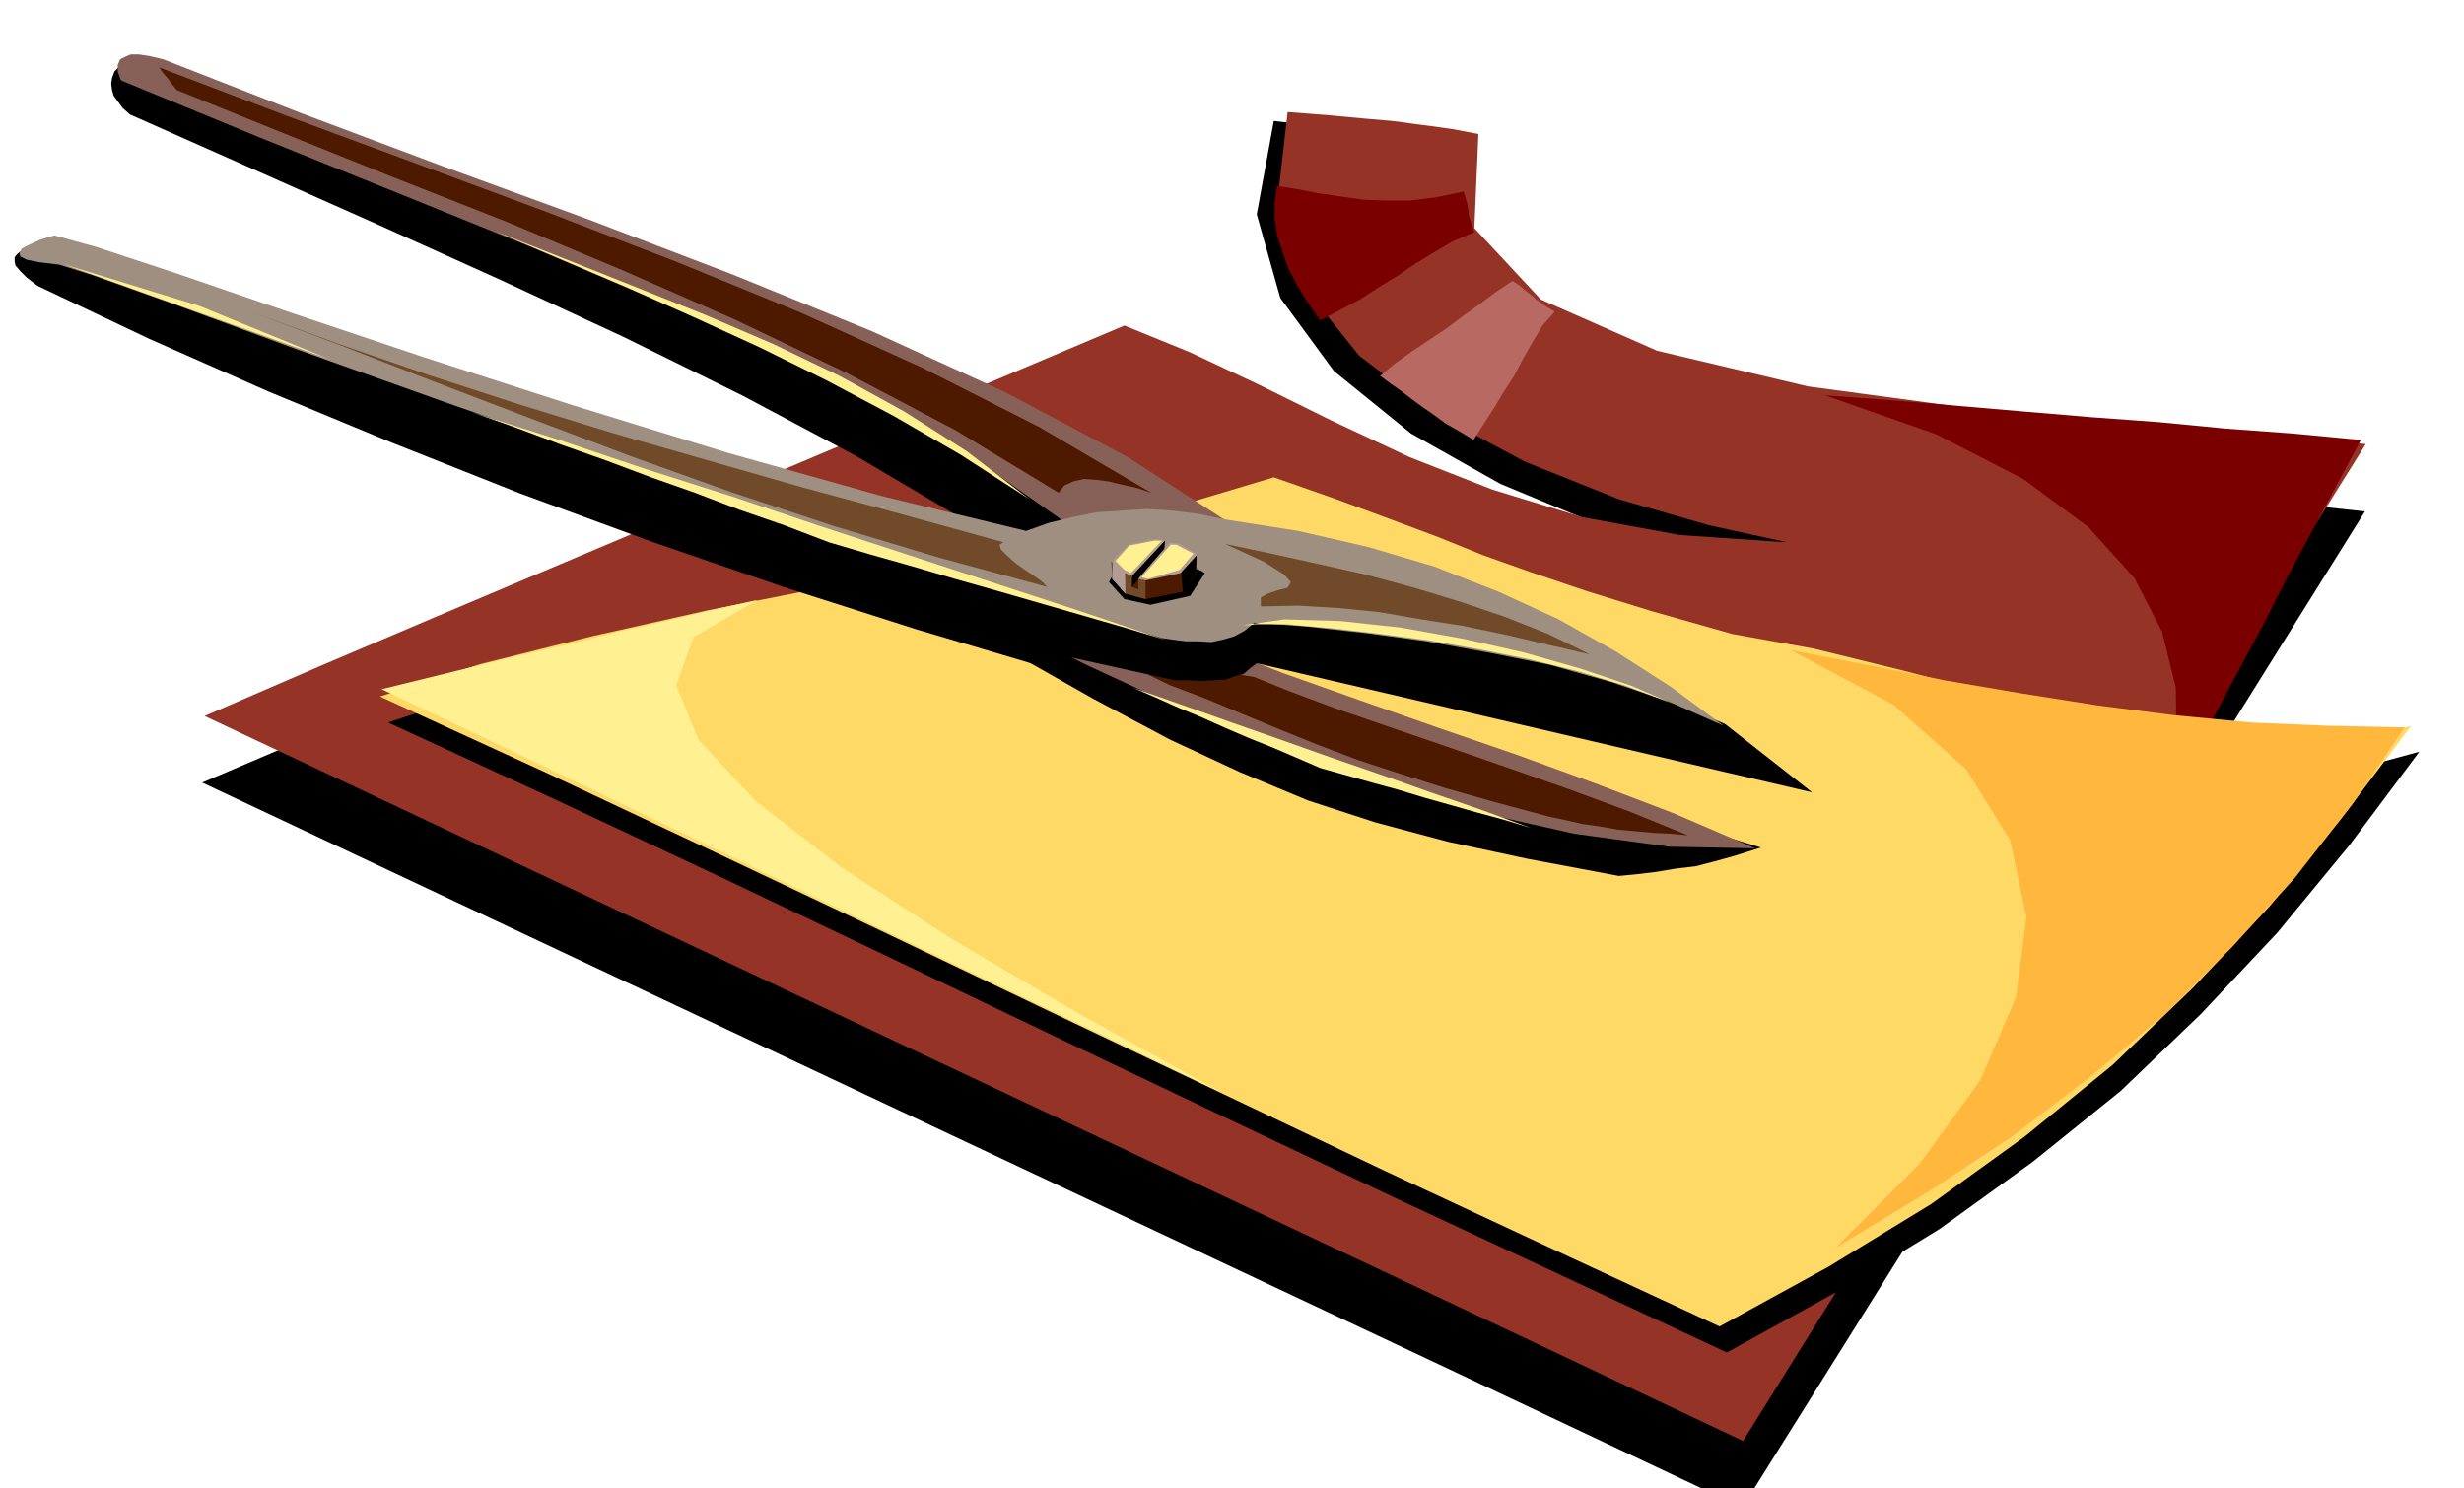 <svg xmlns="http://www.w3.org/2000/svg" fill-rule="evenodd" height="296.238" preserveAspectRatio="none" stroke-linecap="round" viewBox="0 0 3035 1833" width="490.455"><style>.brush1{fill:#000}.pen1{stroke:none}.brush3{fill:#7a0000}.brush5{fill:#876157}.brush6{fill:#4d1a00}.brush7{fill:#9e8f80}.brush8{fill:#b39c94}.brush9{fill:#704a29}.brush10{fill:#fff091}</style><path class="pen1 brush1" d="m249 964 141-60 142-60 142-60 142-60 141-60 142-60 142-60 142-60 80 31 82 35 85 36 92 36 98 31 107 26 118 17 131 7-98-23-112-35-118-49-110-62-95-77-66-90-29-103 21-115 51 6 42 12 35 14 29 16 22 15 20 14 15 10 16 6-3 117 84 88 147 64 189 45 205 29 201 19 171 13 120 13-596 954-171 273-373-176L249 964z"/><path class="pen1" style="fill:#943326" d="m252 882 141-61 141-60 142-60 142-60 141-60 142-60 142-60 142-60 81 33 85 40 89 44 96 45 102 40 111 34 120 22 132 9-96-21-111-32-115-46-109-58-96-73-68-85-33-101 13-114 51 4 43 4 35 3 30 4 23 3 21 3 16 3 16 3-5 116 82 88 143 63 186 44 201 27 198 19 169 12 119 13-596 954-171 274-371-175L252 882z"/><path class="pen1 brush3" d="m2248 487 82 6 82 7 82 7 83 7 82 6 83 8 82 6 84 8-30 56-30 56-30 56-29 57-30 56-30 56-30 56-29 57 11-74-1-71-17-69-34-66-57-63-80-59-107-55-137-48z"/><path class="pen1 brush1" d="m478 890 204 94 207 97 206 98 207 99 206 98 207 98 206 96 206 96 136-75 126-77 115-83 108-87 99-95 94-100 89-108 86-115-81 22-95 3-106-12-113-22-117-29-115-30-110-27-100-18-99-28-81-25-68-23-59-21-57-23-59-22-65-24-77-27-126 38-135 35-143 31-146 31-147 29-143 31-136 34-124 41z"/><path class="pen1" style="fill:#ffd966" d="m468 858 205 94 206 97 207 98 207 99 206 98 206 98 206 96 207 96 135-74 126-77 115-83 108-88 99-95 94-100 89-109 86-114-81 22-94 3-107-12-112-22-117-29-115-30-110-27-100-18-99-28-81-25-68-23-59-21-57-23-59-22-65-24-77-27-127 38-135 35-143 31-146 31-147 29-143 32-136 34-124 40z"/><path class="pen1 brush1" d="m1308 775-5 6-7 4-11 1-10 2h-12l-9 2-8 4-3 8 104 59 94 50 86 40 84 35 83 27 90 24 98 21 112 21 21-2 25-3 24-4 25-3 23-6 22-6 19-6 16-5-112-34-110-34-109-34-107-33-107-34-106-33-105-34-105-33z"/><path class="pen1 brush5" d="m1244 771 92 47 108 50 118 48 126 46 126 37 125 28 117 16 106 2-100-43-97-37-96-35-96-33-97-34-96-34-97-38-98-42-18 2-18 3-18 3-17 3-18 2-17 3-18 3-17 3z"/><path class="pen1 brush1" d="m148 81-7 7-3 8-1 7 1 8 2 7 6 8 5 7 9 8 151 67 153 68 153 69 151 70 146 72 141 75 132 78 123 82 206-66-57-36-152-71-216-95-249-105-250-104-220-87-159-60-65-17z"/><path class="pen1 brush6" d="m1486 861-45-17-25-12-10-8 6-4 18-1 30 2 38 5 47 8 42 17 56 21 64 22 73 25 75 26 77 27 76 28 71 29-21-2-21-1-22-2-22-2-23-4-21-3-22-5-19-4-67-18-60-17-57-18-52-17-50-19-47-19-46-19-43-18z"/><path class="pen1 brush1" d="m46 352 137 65 147 65 152 63 159 63 161 59 163 56 163 52 162 48-20-24 177 39h17l17 1 14-1 15-1 11-4 11-3 8-7 8-6 684 159-107-84-556-240-212 106-166-57-165-57-166-56-165-56-166-57-165-57-165-56-165-56-8 3-5 4-3 4v5l1 5 6 7 8 8 13 10z"/><path class="pen1 brush5" d="m1310 642 17-5 26 1 30 2 34 6 32 4 31 3 25 1 20-3-136-88-151-80-164-75-172-70-178-68-178-65-176-66-169-66-17-4-13-2h-10l-7 3-6 3-3 7v8l4 11 170 70 169 68 163 66 156 66 146 64 134 67 119 69 104 73z"/><path class="pen1 brush7" d="m73 326 41 13 101 36 147 54 185 66 209 73 225 77 228 74 222 67 14 2 16 2h15l16 1 14-3 14-4 13-7 12-10 66 5 72 8 74 10 77 14 75 15 75 21 71 24 68 30-65-48-67-43-71-40-74-34-79-31-81-24-87-20-89-14-34-7-32-4-32-2-30 2-31 2-30 6-29 7-28 10-178-43-189-53-192-59-183-59-167-56-137-47-100-33-51-14-17 5-13 6-10 5-3 6 1 4 8 4 15 3 25 3z"/><path class="pen1 brush1" d="m1366 717 19 21 32 7 49-11 18-28-5-3-5-2-5-3-2-2-9-6-9-1-12 1-12 3-14 3-12 4-13 2h-12l-8 15z"/><path class="pen1 brush6" d="m1369 692 1 21 16 18 25 7 46-9 16-23 1-23-25-5-16-2 1-10-40 9-25 17z"/><path class="pen1 brush8" d="m1390 671-21 21 16 14 9 4 41-44-12-2-33 7z"/><path class="pen1 brush1" d="m1435 666-1 12-40 45 1-14 40-43zm20 39 2 25 16-25 1-23-19 23z"/><path class="pen1 brush9" d="M1411 715v23l-26-7v-25l9 3v14l8 3v-13l9 2z"/><path class="pen1 brush7" d="M1370 692v21l16 18v-25l-3-3-5-4-6-5-2-2z"/><path class="pen1 brush8" d="m1402 713 39-45 12 2 22 13-21 23-43 9-9-2z"/><path class="pen1 brush10" d="m1374 691 17-19 31-6h9l-38 40-8-4-11-11zm32 20 36-40h7l21 11-17 20-39 11-8-2z"/><path class="pen1 brush8" d="m1371 692-1 21 16 18-1-26-14-13z"/><path class="pen1 brush10" d="m1584 769 57 5 60 7 60 8 62 11 60 12 61 15 59 18 58 22-51-22-62-21-70-20-75-17-78-14-74-8-69-2-58 8 7-1h8l7-1h38zm-146 20-107-36-107-35-107-35-107-35-107-36-107-34-107-36-107-34 54 19 56 21 54 19 56 21 54 19 55 21 55 19 55 21 51 15 53 15 51 15 53 15 52 15 52 15 52 15 53 16zM407 443 77 325l169 52 161 66zm988 404 28 12 29 13 29 12 29 13 28 12 30 12 28 12 30 13 32 9 32 9 33 9 33 10 32 9 32 9 33 9 33 10-63-23-61-21-62-22-61-21-62-22-60-21-62-22-60-21zm-127-232-85-55-83-48-83-44-81-40-83-38-81-36-82-35-82-35 88 35 88 35 85 34 84 36 81 39 80 44 77 49 77 59z"/><path class="pen1 brush6" d="m196 83 5 7 6 7 5 7 6 7 131 53 137 55 140 55 141 59 139 61 138 66 133 70 127 77 7-9 11-5 13-3 15 1 15 2 17 4 18 4 18 6-138-81-144-73-150-68-154-63-159-61-159-59-160-59-158-60z"/><path class="pen1 brush9" d="m1509 670 48 22 25 16 8 9-4 7-12 3-12 4-9 5v11l46-1 50 3 50 5 52 9 51 8 53 11 51 12 52 12-51-25-53-21-56-19-56-17-59-16-58-13-59-13-57-12zM309 384l109 40 110 38 111 36 114 35 115 33 119 34 122 33 127 35-5 3 2 6 7 7 10 9 11 8 12 8 10 7 7 7-133-36-130-39-127-42-123-44-122-46-118-45-116-45-112-42z"/><path class="pen1 brush3" d="m1573 229 25 4 26 5 27 4 28 4 28 1h30l32-4 34-7 2 7 2 7 1 5 1 6v4l2 6 2 6 3 9-26 11-24 14-23 14-22 15-23 14-23 15-25 13-24 13-15-22-13-21-11-21-7-20-7-21-3-21v-20l3-20z"/><path class="pen1" style="fill:#b86961" d="m1863 346-21 14-20 15-21 15-20 15-21 14-21 14-21 15-18 15 12 9 13 9 13 10 15 11 13 9 15 11 16 9 18 11 12-19 13-20 12-20 13-20 11-21 12-21 12-20 15-17-10-6-7-5-6-4-3-3-5-4-5-4-7-6-9-6z"/><path class="pen1" style="fill:#ffb83d" d="m2206 801 126 67 90 80 54 87 20 95-13 99-44 102-75 103-103 103 111-67 105-69 97-74 92-77 83-83 78-86 71-91 64-94-95-2-94-4-95-9-94-12-95-15-94-16-95-19-94-18z"/><path class="pen1 brush10" d="m470 849 57-14 57-14 58-14 58-13 58-15 58-13 58-14 59-13-79 46-21 59 27 67 71 76 106 82 136 88 158 93 174 96-130-63-130-62-129-62-129-62-130-63-129-62-129-62-129-61z"/></svg>
